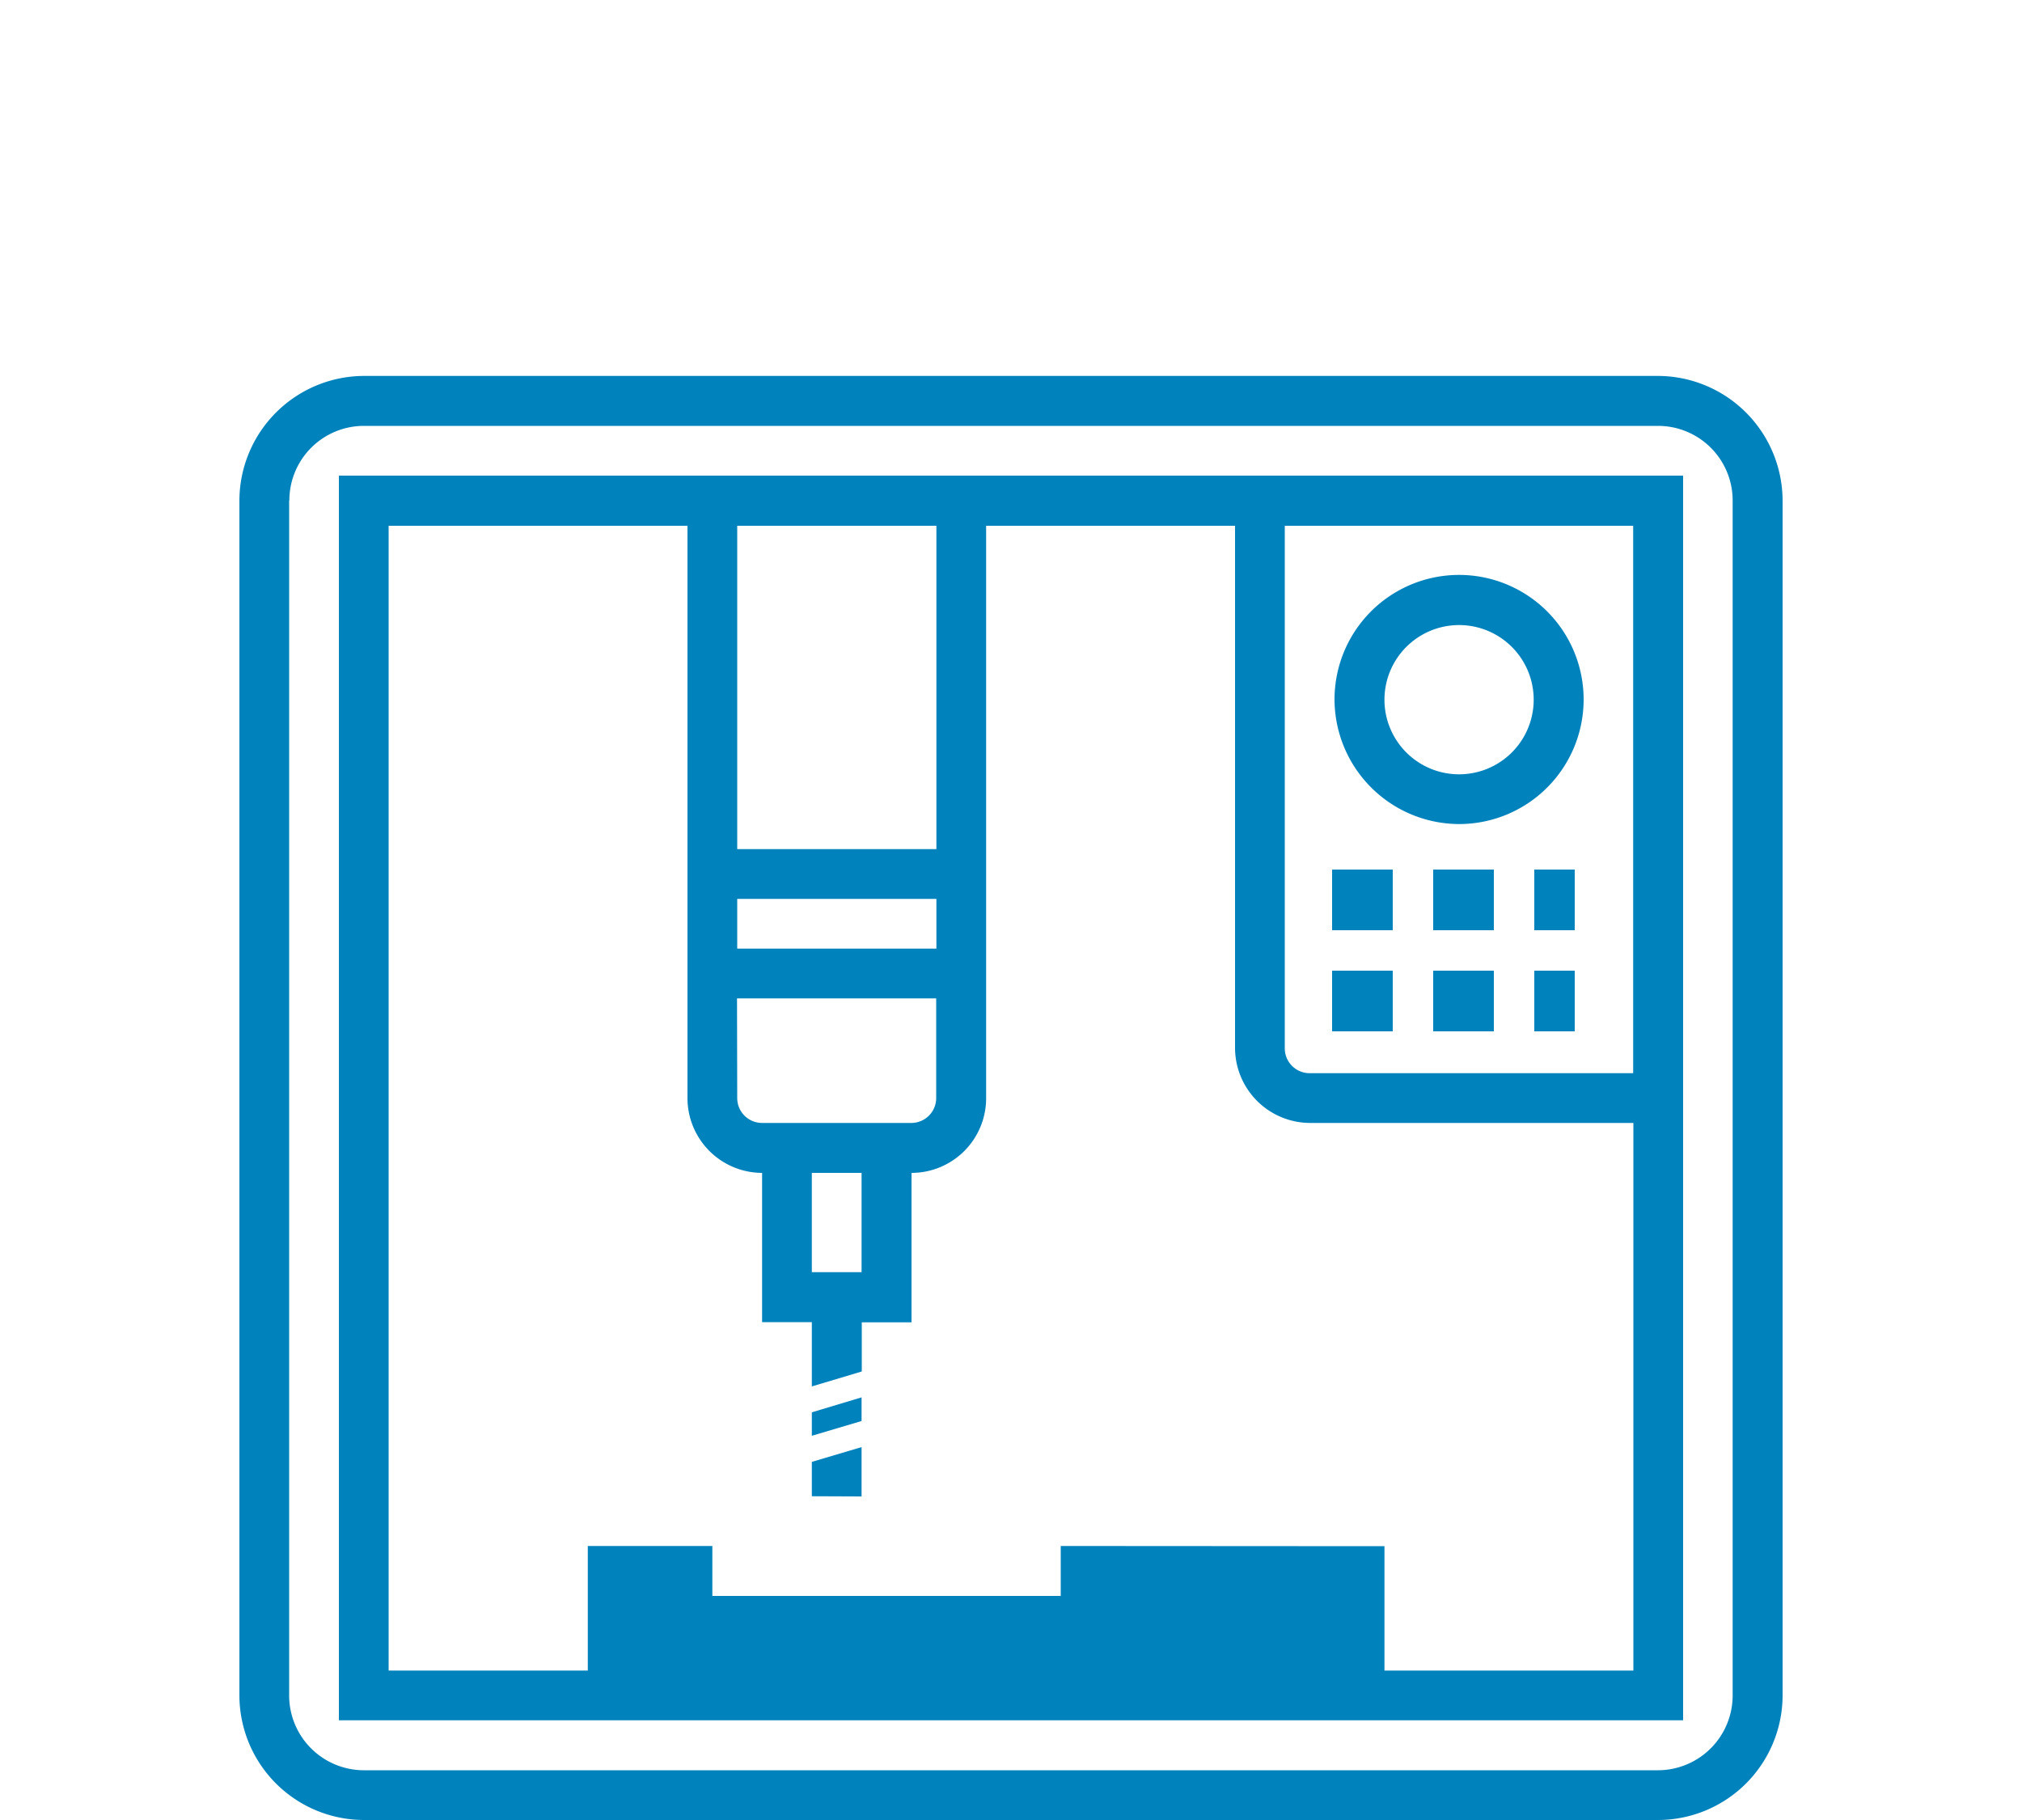 <svg id="Layer_1" data-name="Layer 1" xmlns="http://www.w3.org/2000/svg" viewBox="0 0 100 90"><path id="Union_6" data-name="Union 6" d="M18 90a6.17 6.17 0 01-6.16-6.16V24.75A6.18 6.18 0 0118 18.59h64a6.18 6.18 0 016.16 6.16v59.09A6.17 6.17 0 0182 90zm-3.7-65.25v59.09a3.7 3.7 0 003.7 3.7h64a3.7 3.7 0 003.69-3.7V24.75A3.69 3.69 0 0082 21.06H18a3.69 3.69 0 00-3.69 3.69zm2.46 60.32V23.52h66.48v61.55zm51.71-8.61v6.15h12.31V55.53h-16a3.72 3.72 0 01-3.7-3.7V26H48.77v28.3a3.69 3.69 0 01-3.69 3.7v7.39h-2.46v2.43l-2.47.74v-3.18h-2.46V58A3.7 3.7 0 0134 54.29V26H19.22v56.61h9.85v-6.16h6.16v2.47h17.23v-2.47zM40.15 62.91h2.46V58h-2.46zm-3.69-8.61a1.23 1.23 0 001.23 1.23h7.38a1.23 1.23 0 001.23-1.23v-4.93h-9.85zm27.08-2.46a1.23 1.23 0 001.23 1.23h16V26H63.54zm-27.08-4.93h9.85v-2.46h-9.85zm0-4.92h9.85V26h-9.85zm3.69 32v-1.7l2.46-.73V74zm0-4.15l2.46-.74v1.17l-2.46.73zM75.88 51v-3h2v3zm-5 0v-3h3v3zm-5 0v-3h3v3zm10-5v-3h2v3zm-5 0v-3h3v3zm-5 0v-3h3v3zM66 34.6a6.16 6.16 0 116.16 6.15A6.18 6.18 0 0166 34.6zm2.47 0a3.69 3.69 0 103.69-3.69 3.69 3.69 0 00-3.69 3.69z" fill="#0083bc"/></svg>